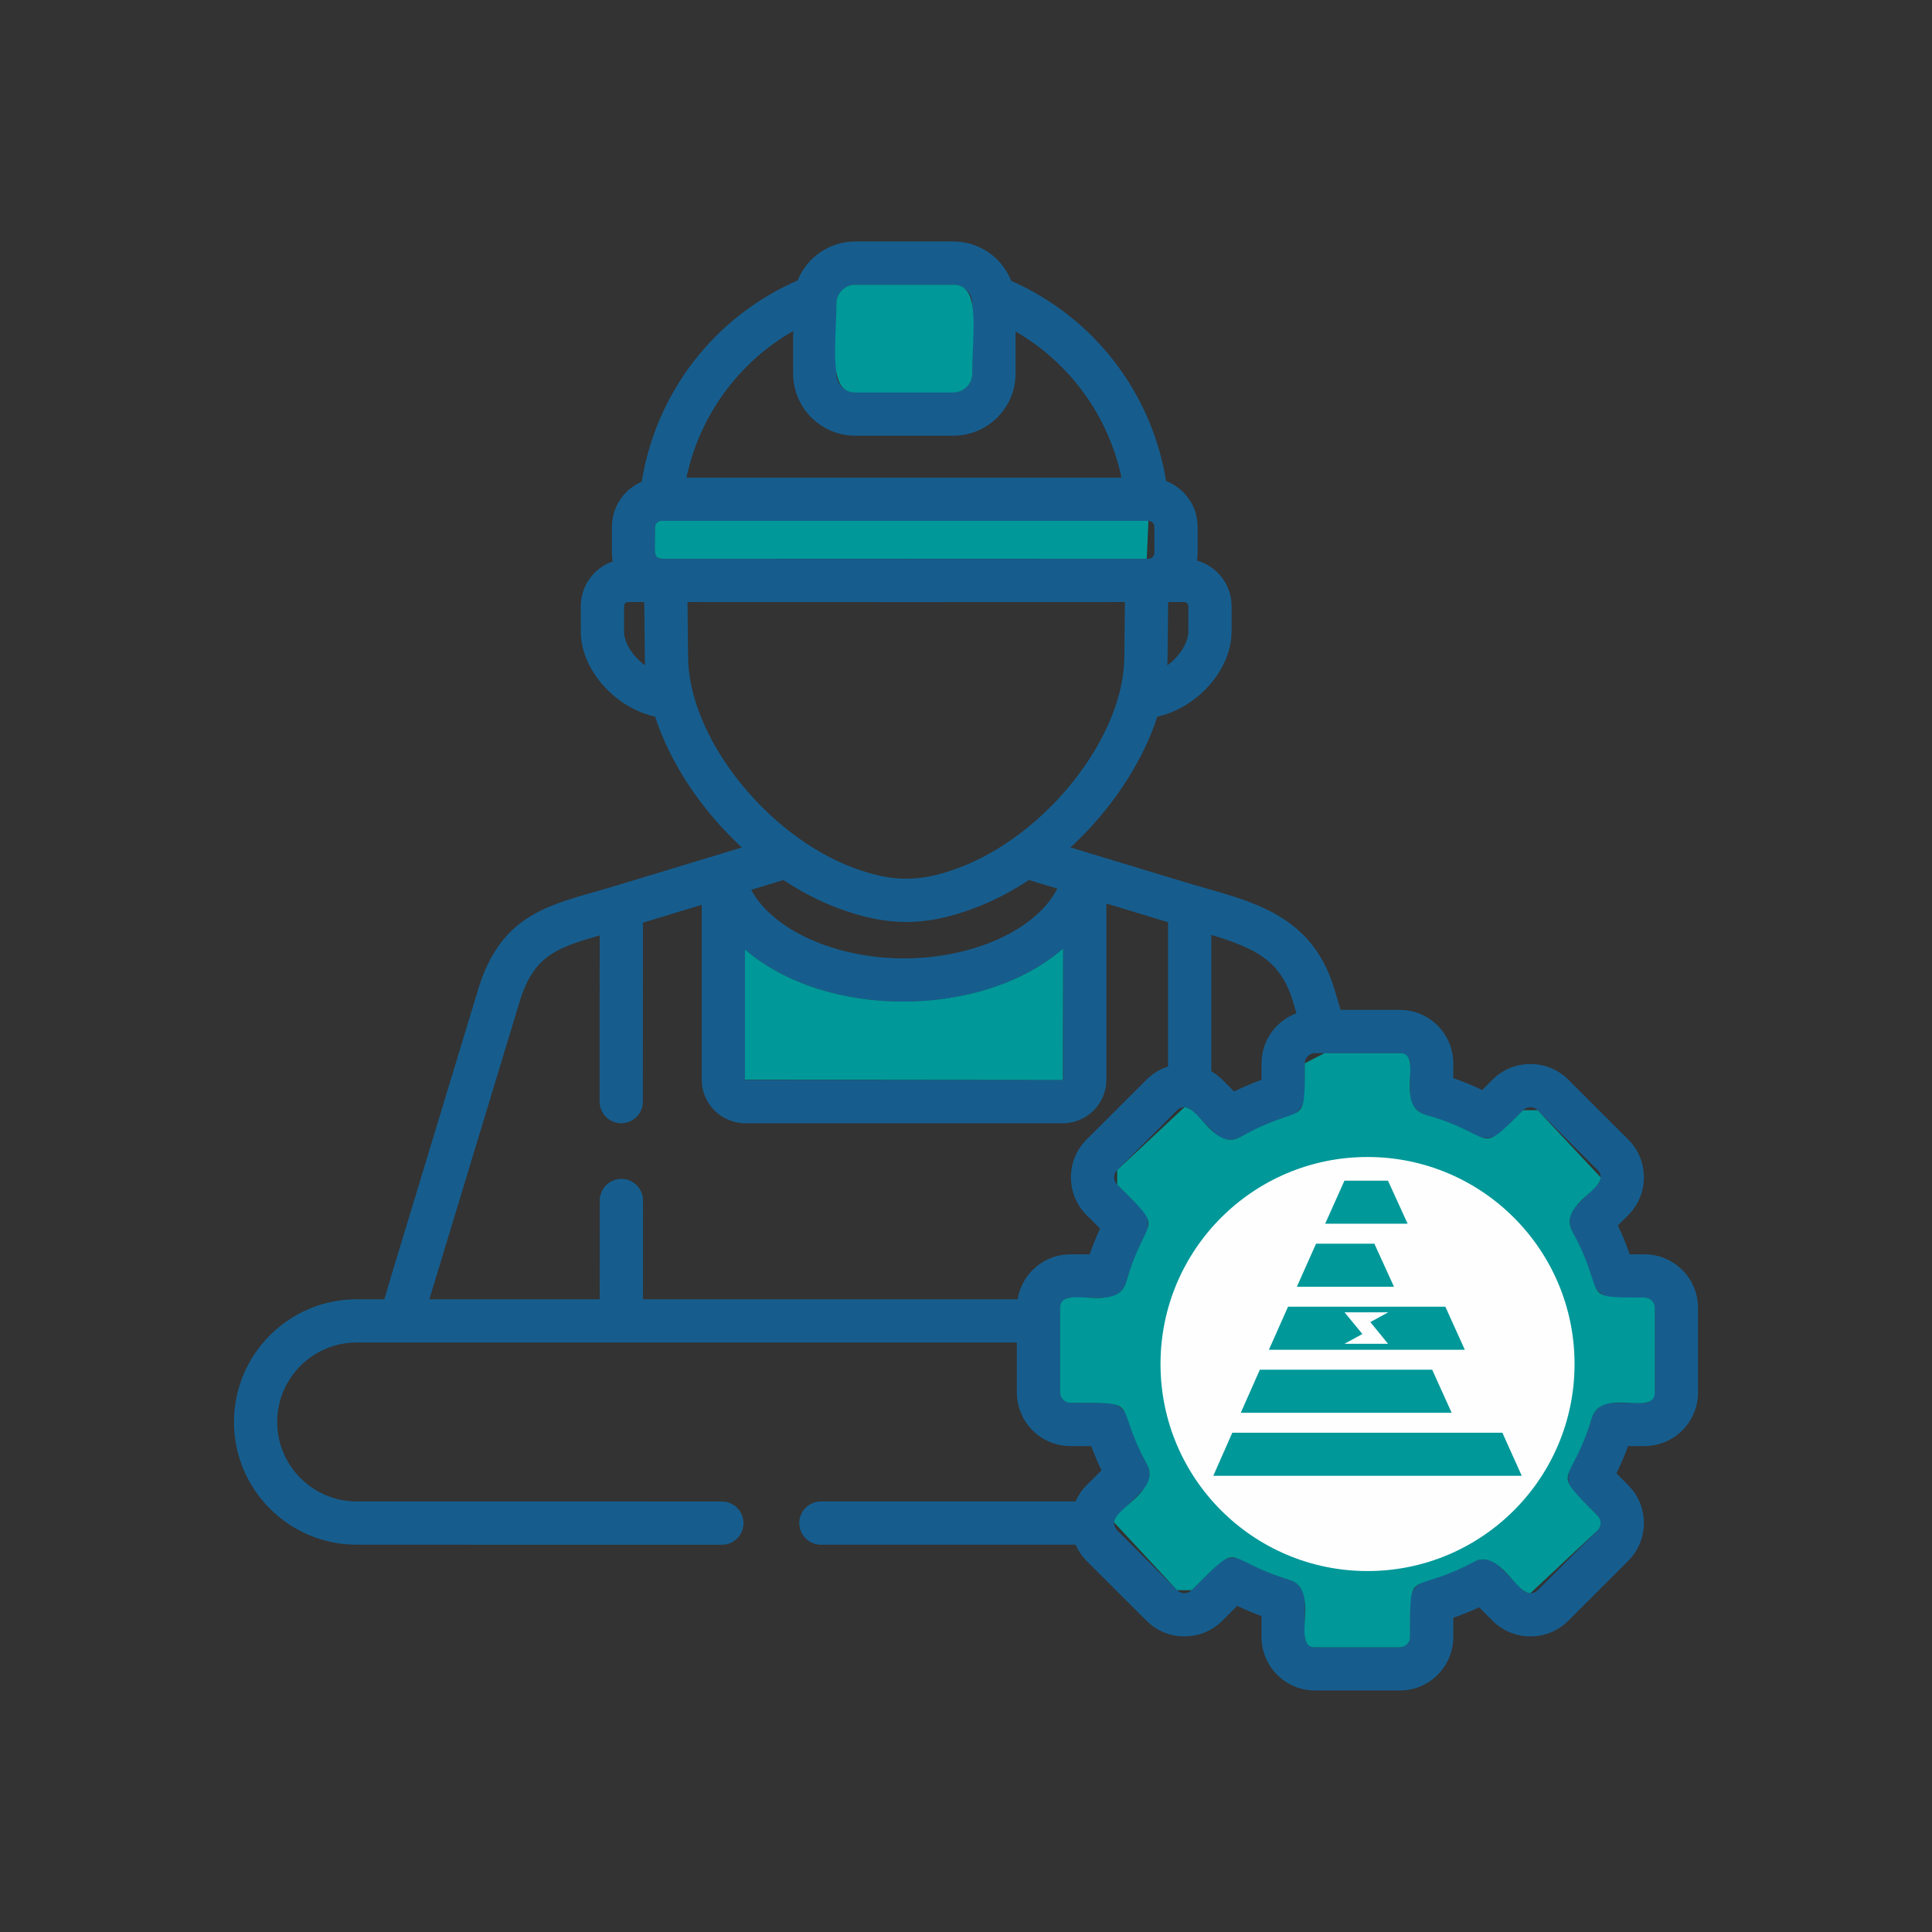 <?xml version="1.0" encoding="UTF-8"?>
<!DOCTYPE svg PUBLIC "-//W3C//DTD SVG 1.0//EN" "http://www.w3.org/TR/2001/REC-SVG-20010904/DTD/svg10.dtd">
<!-- Creator: CorelDRAW 2018 (64-Bit) -->
<svg xmlns="http://www.w3.org/2000/svg" xml:space="preserve" width="101.6mm" height="101.6mm" version="1.0" style="shape-rendering:geometricPrecision; text-rendering:geometricPrecision; image-rendering:optimizeQuality; fill-rule:evenodd; clip-rule:evenodd"
viewBox="0 0 10160 10160"
 xmlns:xlink="http://www.w3.org/1999/xlink">
 <rect x="0" y="0" width="10160" height="10160" fill="#333333" stroke="none"/>
 <defs>
  <style type="text/css">
   <![CDATA[
    .fil3 {fill:none}
    .fil1 {fill:#009899}
    .fil0 {fill:#165D8E}
    .fil2 {fill:#FEFEFE}
   ]]>
  </style>
 </defs>
 <g id="Layer_x0020_1">
  <g id="_2332858637552">
   <g>
    <g>
     <g>
      <path class="fil0" d="M8648.04 6596.35l-77.78 0c-17.89,-51.66 -38.68,-102.34 -62.24,-151.86l54.59 -54.46c53.05,-52.96 82.22,-123.55 82.22,-198.71 0,-75.22 -29.17,-145.72 -82.22,-198.7l-315.38 -315.07c-52.99,-52.92 -123.64,-82.06 -198.99,-82.06 -75.45,0 -146.04,29.14 -199.08,82.06l-54.5 54.52c-49.49,-23.49 -100.33,-44.22 -152.12,-62.18l0 -78.06c0,-154.92 -126.12,-280.92 -281.01,-280.92l-311.7 0 -37.17 -124.55c-0.28,-0.88 -0.5,-1.7 -0.85,-2.49 -114.28,-353.59 -395.46,-433.92 -667.24,-511.63 -36.45,-10.3 -74.19,-21.17 -111.89,-32.63l-492.29 -149.35c-0.76,-0.22 -1.45,-0.47 -2.18,-0.66 -1.16,-0.38 -2.39,-0.76 -3.59,-1.07l-105.34 -31.94c211.53,-194.9 376.65,-441.01 456.98,-688.1 87.92,-18.93 176.37,-67.44 248,-138.07 90.44,-89.36 142.39,-202.13 142.39,-309.43l0 -133.21c0,-114.25 -77.31,-210.46 -182.14,-239.66 2.11,-13.29 3.5,-26.77 3.5,-40.57l0 -136.74c0,-109.91 -68.99,-203.87 -165.79,-241.23 -76.36,-466.84 -380.78,-861.13 -814.6,-1052.66 -47.88,-121.02 -166.14,-206.92 -304.36,-206.92l-515.57 0c-137.12,0 -254.65,84.83 -303.03,204.62 -437.7,191.59 -744.39,588.47 -819.87,1058.58 -92.07,39.69 -156.74,131.17 -156.74,237.61l0 136.74c0,15.31 1.54,30.34 4.09,44.95 -97.4,33.64 -167.74,126.29 -167.74,235.28l0 133.21c0,107.3 51.91,220.07 142.41,309.43 71.61,70.75 160.09,119.2 248.17,138.07 80.26,247.34 245.23,493.36 456.5,688.16l-667.15 202.55c-0.03,0.06 -0.06,0.06 -0.12,0.06 -0.32,0.16 -0.63,0.19 -0.95,0.25 -37.26,11.25 -73.24,21.49 -108.08,31.41 -262.93,74.78 -490.02,139.3 -604.74,492.83 -0.29,0.72 -0.48,1.35 -0.67,2.11l-470.58 1551.46c-10.55,35.03 -19.85,66.65 -27.97,95.41l-145.28 0c-355.93,0 -645.51,289.34 -645.51,645.39 0,355.64 289.58,645.06 645.51,645.06l1920.2 0.38 0.07 0c62.78,0 113.65,-50.84 113.65,-113.59 0,-62.65 -50.87,-113.65 -113.59,-113.65l-1920.33 -0.38c-230.62,0 -418.24,-187.46 -418.24,-418.2 0,-230.37 187.62,-417.92 418.24,-417.92l232.78 0c0.1,0 0.32,0.16 0.45,0.16 0.03,0 0.12,-0.16 0.18,-0.16l3238.22 0 0 263.25c0,155.23 126.13,281.46 281.15,281.46l110.22 0c15.9,43.44 33.73,86.21 53.58,127.95l-78.69 78.22c-25.17,25.29 -44.23,54.37 -57.83,85.24l-1339.03 0c-62.72,0 -113.65,50.87 -113.65,113.56 0,62.78 50.93,113.68 113.65,113.68l1339.12 0c13.64,30.87 32.79,59.85 58.02,85.12l315.42 315.07c52.95,52.98 123.7,82.12 198.96,82.12 75.41,0 146.03,-29.14 199.05,-82.12l78.37 -78.28c41.77,19.72 84.58,37.73 128.27,53.64l0 109.94c0,155.14 126.07,281.33 281.05,281.33l446.3 0c154.89,0 281.01,-126.19 281.01,-281.33l0 -101.37c46.34,-15.94 91.76,-34.15 135.99,-54.46l70.63 70.53c53.04,52.98 123.63,82.12 199.08,82.12 75.35,0 146,-29.14 198.99,-82.12l315.38 -315.07c109.37,-109.31 109.53,-287.67 0,-397.92l-62.24 -62.12c22.9,-46.81 43.4,-94.81 61.3,-143.73l86.34 0c155.26,0 281.55,-126.23 281.55,-281.4l0 -445.38c0.06,-155.17 -126.25,-281.4 -281.52,-281.4zm-2508.13 -3143.4l0 0 3.08 -287.03 84.9 0c11.43,0 21.45,10.11 21.45,21.76l0 133.31c0,46.28 -27.97,101.53 -74.85,147.71 -11.4,11.25 -23.46,21.33 -35.88,30.46 0.86,-15.47 1.3,-30.9 1.3,-46.21zm-2783.45 15.75l0 0c-46.78,-46.15 -74.81,-101.4 -74.81,-147.71l0 -133.21c0,-11.62 10.04,-21.86 21.45,-21.86l84.89 0 3.06 285.8c0,15.75 0.44,31.6 1.38,47.44 -12.47,-9.13 -24.54,-19.21 -35.97,-30.46zm3013.56 1447.7l0 0c230.33,69.59 359.42,133.81 425.16,336.17l22.77 75.98c-107.16,39.73 -183.77,142.64 -183.77,263.28l0 86.47c-49.14,18.02 -97.34,38.65 -144.33,61.52l-62.31 -62.27c-17.33,-17.39 -36.76,-31.85 -57.52,-43.98l0 -717.17zm-2452.54 76.39l0 0c196.28,169.35 497.55,274.43 836.28,274.43 335.95,0 639.74,-108.11 837.09,-279l0 689.61c0,1.2 -1.13,1.8 -1.41,1.83l-1670.1 0c-0.72,0 -1.86,-1.07 -1.86,-1.83l0 -685.04zm32.83 -313.53l0 0 169.31 -51.4c92.96,61.3 191.05,112.36 292.11,149.88 127.45,47.12 240.72,70.71 353.97,70.71 113.78,0 227.43,-23.81 355.1,-71.63 100.39,-37.36 197.76,-88.17 290.22,-149.03l149.28 45.21c-107.64,212.09 -435.81,367.1 -806.54,367.1 -365.56,0 -692.07,-152.24 -803.45,-360.84zm447.9 -3082.85l0 0c0,-54.72 44.64,-99.26 99.48,-99.26l515.57 0c55.13,0 99.95,44.54 99.95,99.26l0 368.39c0,54.72 -44.82,99.32 -99.95,99.32l-515.57 0c-54.84,0 -99.48,-44.6 -99.48,-99.32l0 -368.39zm-227.24 144.36l0 0 0 224.03c0,180.03 146.57,326.48 326.72,326.48l515.57 0c180.5,0 327.23,-146.45 327.23,-326.48l0 -221.73c286.05,165.66 488.44,443.84 557.37,769.02l-2288.14 0c69.12,-326.69 272.99,-605.81 561.25,-771.32zm-670.49 1197.93l0 0c-0.03,0 -0.03,0 -0.03,0l-23.47 0c-17.17,0 -31.66,-14.3 -31.66,-31.15l0 -136.74c0,-16.79 14.78,-31.6 31.66,-31.6l2562.5 0c16.98,0 31.25,14.46 31.25,31.6l0 136.74c0,16.85 -14.27,31.15 -31.28,31.15l-8.91 0c0,0 0,0 0,0l-1245.6 0.51 -1284.27 -0.51c-0.1,0 -0.19,0 -0.19,0zm117.91 511.79l0 0 -3.06 -284.54 1169.52 0.35 0.09 0 1130.81 -0.35 -3.06 285.77c0,419.56 -407.17,939.32 -871.46,1112.32 -202.77,75.94 -346.88,76.07 -550.41,0.69 -464.79,-172.59 -872.43,-692.79 -872.43,-1114.24zm1733.09 3382.24l0 0 -1970.36 0 0.29 -519.53c0,-62.69 -50.88,-113.56 -113.59,-113.66 -0.07,0 -0.07,0 -0.13,0 -62.69,0 -113.59,50.81 -113.59,113.5l-0.35 519.69 -895.87 0c2.9,-9.67 5.86,-19.5 8.88,-29.73l470.27 -1550.14c73.78,-226.37 190.71,-269.14 416.6,-333.81l-0.32 874.1c-0.12,62.72 50.81,113.69 113.56,113.69 62.72,0 113.69,-50.87 113.69,-113.62l0.41 -941.14 309.24 -93.91 0 919.66c0,126.35 102.85,229.01 229.16,229.01l1670.13 0c126.09,0 228.72,-102.79 228.72,-229.01l0 -926.52 324.52 98.44 0 759c-42.34,13.39 -81.02,36.6 -113.21,68.8l-315.42 315.07c-52.95,52.98 -82.18,123.48 -82.18,198.79 0,75.07 29.23,145.66 82.18,198.62l70.97 70.9c-20.47,44.36 -38.77,89.65 -54.71,135.42l-101.65 0c-139.65,0 -255.54,102.63 -277.24,236.38zm3350.83 490.34l0 0c0,29.93 -24.34,54.24 -54.27,54.24l-168.34 0c-50.18,0 -94.34,32.83 -108.83,80.99 -26.56,88.61 -63.26,174.55 -108.9,255.12 -25.23,44.45 -17.64,100.21 18.52,136.37l121.22 120.99c21.1,21.36 21.26,55.82 0.22,76.77l-315.39 315.13c-13.51,13.51 -29.83,15.56 -38.27,15.56 -8.54,0 -24.76,-2.05 -38.4,-15.56l-128.27 -128.17c-35.37,-35.35 -89.68,-43.44 -133.72,-19.94 -78.81,41.86 -162.76,75.57 -249.7,99.88 -48.96,13.86 -82.82,58.5 -82.82,109.41l0 184.75c0,29.48 -24.73,54.24 -53.83,54.24l-446.3 0c-29.17,0 -53.8,-24.76 -53.8,-54.24l0 -191.53c0,-50.02 -32.73,-94.25 -80.55,-108.71 -84.58,-25.73 -166.13,-59.94 -242.27,-101.71 -17.14,-9.36 -35.88,-13.92 -54.59,-13.92 -29.33,0 -58.47,11.4 -80.36,33.2l-136.81 136.71c-13.6,13.54 -29.8,15.59 -38.36,15.59 -8.57,0 -24.7,-2.05 -38.37,-15.56l-315.32 -315.13c-9.67,-9.7 -14.68,-22.21 -15.41,-34.97 0,-1 0.16,-2.04 0.16,-3.08 0,-1.01 -0.16,-2.14 -0.28,-3.28 0.79,-12.82 5.83,-25.39 15.43,-35.06l136.78 -136.21c35.82,-35.75 43.78,-90.78 19.43,-135.04 -41.76,-76.17 -75.82,-157.41 -101.17,-241.73 -14.46,-48.04 -58.69,-80.87 -108.81,-80.87l-192.21 0c-29.2,0 -53.87,-24.85 -53.87,-54.24l0 -445.32c0,-29.42 24.67,-54.18 53.87,-54.18l184.97 0c50.87,0 95.51,-33.77 109.34,-82.66 24.22,-85.74 57.99,-169.6 100.45,-249.17 23.53,-44.19 15.4,-98.38 -19.91,-133.75l-128.71 -128.59c-13.67,-13.51 -15.69,-29.7 -15.69,-38.08 0,-8.35 2.02,-24.41 15.69,-37.96l315.32 -315.07c13.61,-13.7 29.83,-15.68 38.31,-15.68 8.56,0 24.76,1.98 38.36,15.62l121.47 121.31c36.13,35.97 91.7,43.66 136.08,18.71 81.05,-45.64 167.36,-82.44 256.48,-109.59 47.88,-14.52 80.55,-58.62 80.55,-108.71l0 -168.12c0,-29.17 24.63,-53.77 53.8,-53.77l49.52 0c0.12,0 0.28,0.07 0.38,0.07 0.09,0 0.31,-0.07 0.4,-0.07l396 0c29.1,0 53.83,24.6 53.83,53.77l0 161.32c0,50.87 33.77,95.51 82.69,109.34 91.57,25.92 180.44,62.15 264.04,107.85 44.32,24.23 99.19,16.35 134.88,-19.24l112.9 -112.81c13.64,-13.57 29.86,-15.68 38.4,-15.68 8.44,0 24.76,2.11 38.27,15.68l315.39 315.07c13.6,13.55 15.62,29.61 15.62,38.05 0,8.35 -2.02,24.48 -15.62,37.99l-112.9 112.84c-35.69,35.72 -43.6,90.63 -19.41,134.85 45.81,83.57 82.13,172.34 108.08,263.82 13.74,48.89 58.4,82.69 109.28,82.69l161.15 0c29.9,0 54.31,24.32 54.31,54.15l0 445.32 -0.13 0z"/>
     </g>
     <g>
      <path class="fil0" d="M7138.66 6563.97c-296.23,0 -537.27,240.63 -537.27,536.45 0,295.83 240.98,536.46 537.27,536.46 295.95,0 536.77,-240.63 536.77,-536.46 0,-295.82 -240.88,-536.45 -536.77,-536.45zm0 845.66l0 0c-170.95,0 -310,-138.63 -310,-309.21 0,-170.51 139.05,-309.2 310,-309.2 170.61,0 309.43,138.69 309.43,309.2 0,170.52 -138.82,309.21 -309.43,309.21z"/>
      <path class="fil0" d="M7138.66 6145.46c-527.1,0 -955.76,428.37 -955.76,954.96 0,526.66 428.66,955.01 955.76,955.01 526.88,0 955.6,-428.35 955.6,-955.01 0,-526.59 -428.72,-954.96 -955.6,-954.96zm0 1682.85l0 0c-401.72,0 -728.51,-326.57 -728.51,-727.89 0,-401.25 326.79,-727.78 728.51,-727.78 401.63,0 728.39,326.53 728.39,727.78 0,401.32 -326.79,727.89 -728.39,727.89z"/>
     </g>
    </g>
    <path class="fil1" d="M5113.18 1964.78c0,-231.95 45.31,-467.66 -99.94,-467.66l-515.56 0c-54.86,0 -99.5,44.56 -99.5,99.27 0,230.69 -45.23,467.74 99.5,467.74l515.56 0c55.15,0 99.94,-44.64 99.94,-99.35z"/>
    <path class="fil1" d="M3500.46 2938.66l2530.04 0 8.96 -199.44 -2562.47 0c-16.88,0 -31.68,14.81 -31.68,31.54 0,154.95 -15.4,167.9 55.15,167.9z"/>
    <path class="fil1" d="M8269.6 6477.1c-72.7,-132.89 147.99,-210.18 147.99,-285.69l-331.07 -353.13 -76.62 0c-251.19,250.45 -130.08,132.22 -511.86,24.21 -168.79,-47.75 -8.29,-324.41 -136.51,-324.41l-396 0 -104.09 53.75c0,362.16 5.04,193.81 -337.07,386.44 -134.81,75.89 -217.72,-155.68 -295.9,-155.68l-353.58 330.77 0 76.03c267.18,264.96 151.99,143.84 48.12,511.49 -48.64,172.12 -348.17,5.18 -348.17,136.88l0 445.3c0,29.39 24.65,54.27 53.9,54.27 387.92,0 218.69,-11.92 402.21,322.55 75.22,137.04 -174.2,233.8 -171.68,306.35l330.85 356.46 76.77 -0.07c274.96,-274.14 146.95,-165.69 514,-54.27 169.02,51.31 3.48,354.47 134.37,354.47l446.27 0c29.09,0 53.82,-24.73 53.82,-54.19 0,-382.53 -8.29,-212.7 332.55,-394.08 135.77,-72.25 220.91,163.69 300.35,163.69l353.65 -330.7c21.09,-20.95 20.95,-55.38 -0.23,-76.77 -260.88,-262 -143.69,-136.74 -30.79,-512.45 50.34,-167.61 331.44,-5.48 331.44,-135.26l0.15 -445.3c0,-29.83 -24.44,-54.19 -54.34,-54.19 -356.62,0 -188.42,1.33 -378.53,-346.47zm-1130.91 -331.66c526.89,0 955.6,428.42 955.6,955.01 0,526.66 -428.71,955.01 -955.6,955.01 -527.11,0 -955.75,-428.35 -955.75,-955.01 0,-526.59 428.64,-955.01 955.75,-955.01z"/>
    <path class="fil1" d="M7138.69 7409.61c170.57,0 309.38,-138.67 309.38,-309.16 0,-170.57 -138.81,-309.23 -309.38,-309.23 -171.01,0 -310.04,138.66 -310.04,309.23 0,170.57 139.03,309.16 310.04,309.16z"/>
    <path class="fil1" d="M3917.48 5677.85l1671.94 1.78 1.4 -691.38c-428.72,371.27 -1248.84,370.9 -1673.34,4.51l0 685.09z"/>
   </g>
   <g>
    <path class="fil2" d="M7191.55 6053.84c618.17,0 1119.29,501.12 1119.29,1119.29 0,618.17 -501.12,1119.29 -1119.29,1119.29 -618.17,0 -1119.29,-501.12 -1119.29,-1119.29 0,-618.17 501.12,-1119.29 1119.29,-1119.29z"/>
    <path class="fil1" d="M8002.59 7760.82l-101.79 -226.32 -1420.42 0 -99.86 226.32 1622.07 0zm-1477.52 -331.39l1108.88 0 -102.37 -226.29 -906.39 0 -100.12 226.29zm147.84 -331.35l1030.24 0 -102.42 -226.33 -827.26 -0.07 -100.56 226.4zm627.59 -196.96l-229.79 0.15 93.83 114.05 -94.32 51.32 229.16 0 -93.04 -114.09 94.16 -51.43zm-480.54 -134.43l510.72 0 -103.11 -226.29 -306.73 -0.04 -100.88 226.33zm148.96 -331.43l433.47 0 -103.22 -226.24 -229.05 0 -101.2 226.24z"/>
    <path class="fil1" d="M7191.55 5992.25c652.18,0 1180.88,528.7 1180.88,1180.88 0,652.18 -528.7,1180.87 -1180.88,1180.87 -652.18,0 -1180.87,-528.69 -1180.87,-1180.87 0,-652.18 528.69,-1180.88 1180.87,-1180.88zm0 92.16c601.28,0 1088.72,487.44 1088.72,1088.72 0,601.28 -487.44,1088.71 -1088.72,1088.71 -601.28,0 -1088.71,-487.43 -1088.71,-1088.71 0,-601.28 487.43,-1088.72 1088.71,-1088.72z"/>
   </g>
  </g>
  <rect class="fil3" x="-0.01" y="-0.01" width="10160" height="10160"/>
 </g>
</svg>
